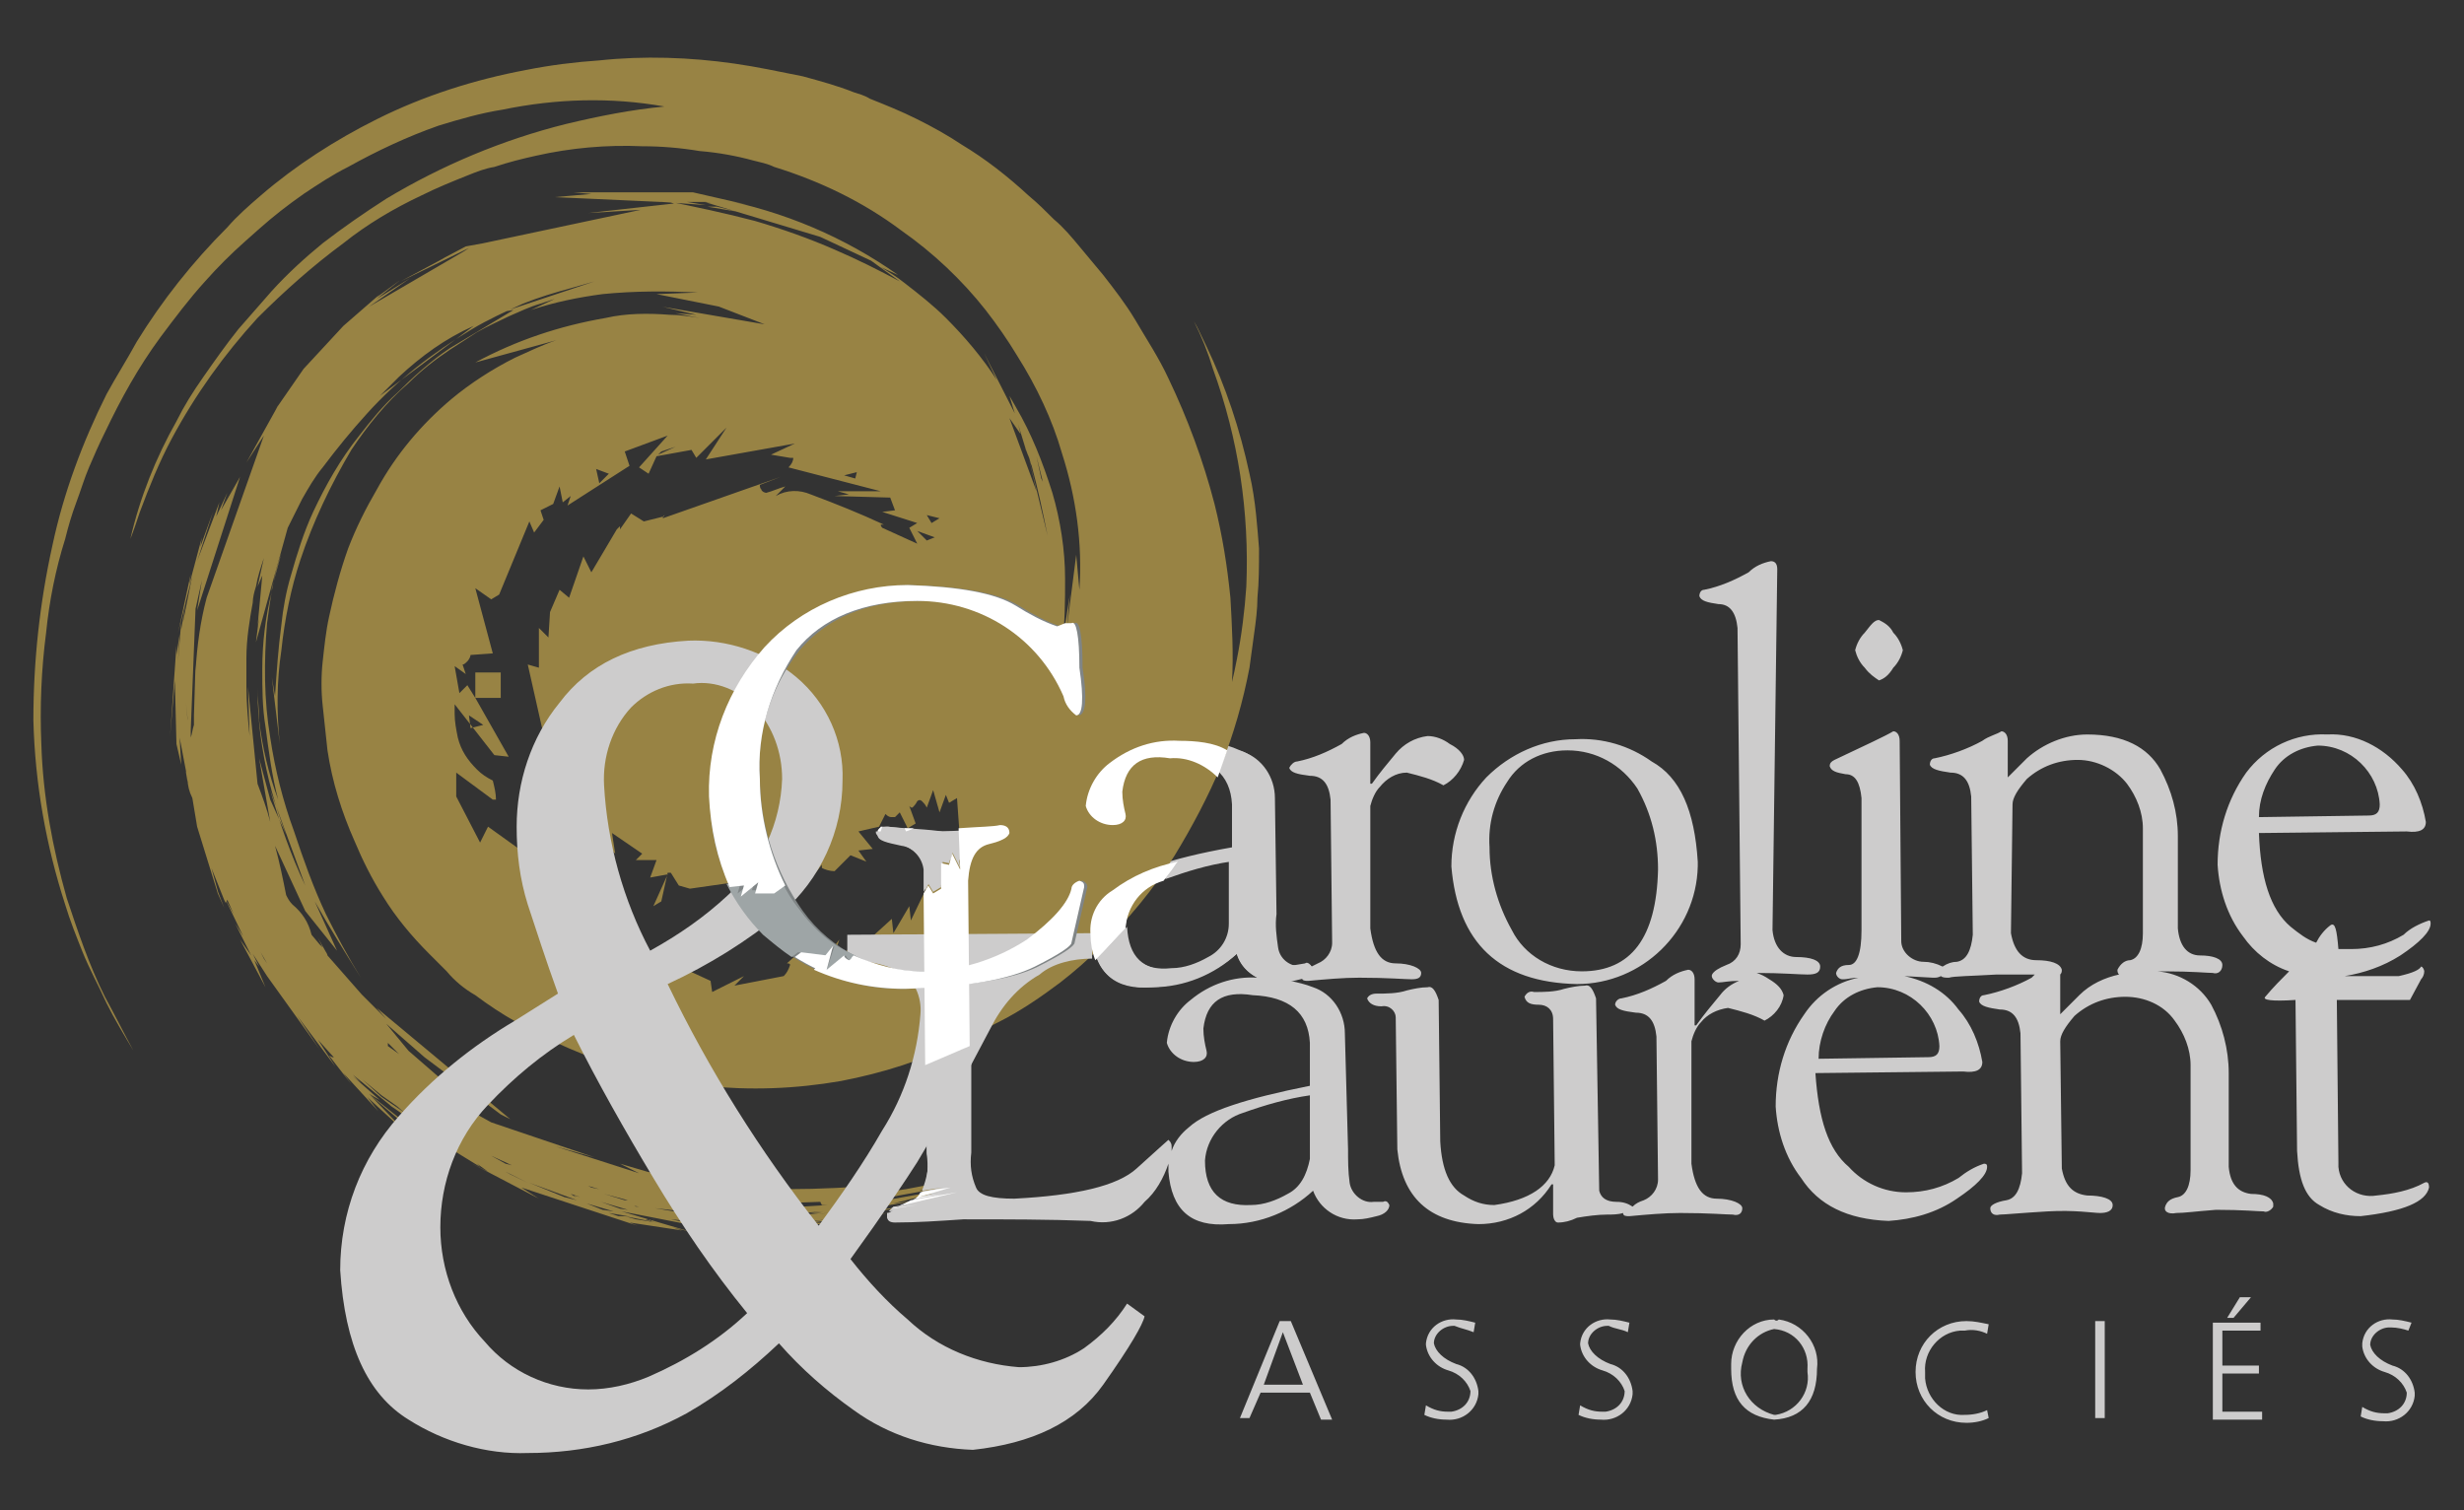 <?xml version="1.0" encoding="utf-8"?>
<!-- Generator: Adobe Illustrator 26.2.0, SVG Export Plug-In . SVG Version: 6.00 Build 0)  -->
<svg version="1.1" id="Calque_1" xmlns="http://www.w3.org/2000/svg" xmlns:xlink="http://www.w3.org/1999/xlink" x="0px" y="0px"
	 viewBox="0 0 155 95" style="enable-background:new 0 0 155 95;" xml:space="preserve">
<rect x="0" y="0" width="155" height="95" fill="#333333" stroke="none"/>
<style type="text/css">
	.st0{fill:#CDCCCC;}
	.st1{fill:#988344;}
	.st2{fill:#808586;}
	.st3{fill:#9EA5A6;}
	.st4{fill:#FFFFFF;}
</style>
<g>
	<g>
		<g id="Calque_1_2_">
			<g id="MC_Logo_0_Layer0_0_FILL_1_">
				<path class="st0" d="M81.2,83.1h-0.7l-2.5,6.1h0.6l0.7-1.6h3.1l0.7,1.7h0.7L81.2,83.1 M82.2,87.1h-2.7l1.2-3.3l1.3,3.4 M55.9,52
					c-0.5,0-0.7,0.1-0.7,0.5s0.6,0.5,1.5,0.7c0.8,0.1,1.4,0.8,1.5,1.6l0.1,17.8c0.2,1.6-0.2,2.7-1,3c-1,0.4-1.5,0.7-1.5,0.9
					c0,0.3,0.2,0.4,0.5,0.4c1.4,0,2.8-0.1,4.3-0.2c2.7,0,5.3,0,8,0.1c1.3,0.3,2.6-0.2,3.4-1.2c0.7-0.6,1.2-1.5,1.5-2.4
					c0,0.2,0,0.3,0,0.5c0.2,2.4,1.4,3.5,3.8,3.3c2,0,3.9-0.8,5.3-2.1c0.4,1.1,1.5,1.9,2.8,1.8c0.4,0,0.8-0.1,1.2-0.2
					c0.5-0.1,0.8-0.4,0.8-0.7c-0.1-0.2-0.2-0.3-0.4-0.2l0,0l-0.6,0c-0.7,0.1-1.4-0.5-1.5-1.2s-0.1-1.4-0.1-2.1L84.6,65
					c0-1.3-0.8-2.5-2-2.9c-0.5-0.2-1-0.3-1.4-0.4l0.4-0.1l0.3-0.1c0,0.2,0.2,0.2,0.4,0.2c1.1-0.1,2.2-0.2,3.2-0.2
					c1.8,0,2.9,0.1,3.3,0.1s0.6-0.1,0.6-0.4c0-0.3-0.7-0.6-1.6-0.6c-0.9,0-1.4-0.7-1.6-2.2v-7.7c0.1-0.4,0.3-0.9,0.6-1.2
					c0.4-0.5,1-0.9,1.7-0.9c0.8,0.2,1.6,0.4,2.3,0.8c0.6-0.3,1.1-0.9,1.3-1.6c0-0.3-0.3-0.7-0.9-1c-0.4-0.3-0.9-0.5-1.4-0.5
					c-0.8,0.1-1.5,0.5-2,1.1s-1,1.2-1.5,1.9h-0.1v-2.6c0-0.4-0.2-0.6-0.4-0.6c-0.5,0.1-1,0.3-1.4,0.7c-0.9,0.5-1.8,0.9-2.8,1.1
					c-0.2,0-0.4,0.2-0.5,0.4c0.1,0.3,0.5,0.4,1.3,0.5c0.8,0,1.2,0.5,1.3,1.5l0.1,9c0,0.6-0.4,1.1-0.9,1.3l-0.4,0.2
					c-0.1-0.2-0.3-0.3-0.4-0.2l-0.6,0.1c-0.7,0.1-1.4-0.5-1.5-1.2S80,58.1,80,57.4v-7.3c0-1.3-0.8-2.5-2-2.9
					c-1.1-0.5-2.4-0.7-3.6-0.7c-1.6-0.1-3.1,0.4-4.4,1.4c-0.8,0.6-1.4,1.6-1.5,2.7c0.3,0.7,0.9,1.2,1.7,1.2c0.6,0,0.9-0.3,0.8-0.7
					c-0.1-0.4-0.2-0.9-0.2-1.4c0.2-1.7,1.2-2.4,3.1-2.1c2.3,0.1,3.5,1.1,3.6,3v2.7c-4,0.7-6.4,1.6-7.5,2.6c-0.9,0.7-1.4,1.8-1.3,2.9
					c0.2,2.4,1.4,3.5,3.8,3.3c2,0,3.9-0.8,5.3-2.1c0.2,0.7,0.7,1.2,1.3,1.5c-1.5-0.1-3,0.4-4.2,1.4c-0.8,0.6-1.4,1.6-1.5,2.7
					c0.2,0.7,0.9,1.2,1.7,1.2c0.6,0,0.9-0.3,0.8-0.7c-0.1-0.4-0.2-0.9-0.2-1.4c0.2-1.7,1.2-2.4,3.1-2.1c2.3,0.1,3.5,1.1,3.6,3v2.7
					c-4,0.8-6.5,1.6-7.6,2.6c-0.5,0.4-0.9,0.9-1.1,1.5v-0.1c0-0.2-0.1-0.4-0.3-0.4c-0.1,0.2-0.8,0.8-2,1.8c-1.2,1.1-3.8,1.7-7.8,1.9
					c-1.4,0-2.2-0.2-2.4-0.7c-0.3-0.7-0.4-1.5-0.3-2.2l-0.1-17.1c0.1-1.4,0.5-2.2,1.3-2.3s1.2-0.4,1.3-0.7s-0.2-0.5-0.7-0.5
					c-0.5,0.1-1.5,0.1-3.4,0.2C57.7,52.1,56.5,52.1,55.9,52 M70.8,58.3c0.1-1.4,1.1-2.6,2.4-3c1.3-0.5,2.7-0.9,4.1-1.2v4
					c0,0.9-0.5,1.7-1.3,2.1c-0.7,0.4-1.5,0.7-2.3,0.7C71.8,61.1,70.9,60.2,70.8,58.3 M81,75.1c-0.7,0.4-1.5,0.7-2.3,0.7
					c-1.9,0.1-2.9-0.8-2.9-2.8c0.1-1.4,1.1-2.6,2.4-3c1.4-0.5,2.8-0.9,4.2-1.1v4C82.2,73.9,81.8,74.7,81,75.1 M151.7,83.2
					c-0.4-0.1-0.8-0.2-1.2-0.2c-0.9-0.1-1.8,0.5-1.9,1.5c0,0.1,0,0.1,0,0.2c0.1,0.8,0.7,1.4,1.4,1.6s1.2,0.7,1.4,1.3
					c0,0.7-0.5,1.2-1.2,1.3c-0.1,0-0.1,0-0.2,0c-0.5,0-0.9-0.1-1.4-0.4l-0.1,0.6c0.4,0.2,0.9,0.3,1.4,0.3c1,0.1,1.9-0.6,2-1.6
					c0-0.1,0-0.1,0-0.2c-0.1-0.8-0.6-1.5-1.4-1.7c-0.8-0.3-1.3-0.8-1.4-1.3c0-0.6,0.6-1.1,1.2-1.1h0.1c0.4,0,0.8,0.1,1.1,0.2
					L151.7,83.2 M139.8,85.9v-2.2h2.4v-0.5h-3v6.1h3.1v-0.5h-2.5v-2.4h2.3v-0.5H139.8 M141.6,81.6h-0.7l-0.8,1.3h0.4L141.6,81.6
					 M111.6,83c-1.5,0-2.7,1.3-2.7,2.8c0,0.1,0,0.2,0,0.3c0,2,0.9,3,2.7,3.2c1.8-0.1,2.7-1.2,2.7-3.2c0.2-1.5-0.9-2.9-2.4-3.1
					C111.8,83.1,111.7,83.1,111.6,83 M111.6,83.6c1.3,0.1,2.2,1.2,2.1,2.5c0,0.1,0,0.1,0,0.2c0.2,1.3-0.7,2.5-2,2.7h-0.1
					c-1.5-0.4-2.4-1.8-2-3.3C109.8,84.6,110.6,83.8,111.6,83.6 M102.4,83.8l0.1-0.6c-0.4-0.1-0.8-0.2-1.2-0.2
					c-0.9-0.1-1.8,0.5-1.9,1.5v0.1c0.1,0.8,0.7,1.4,1.4,1.6s1.2,0.7,1.4,1.3c0,0.7-0.5,1.2-1.2,1.3c-0.1,0-0.1,0-0.2,0
					c-0.5,0-0.9-0.1-1.4-0.4L99.3,89c0.4,0.2,0.9,0.3,1.4,0.3c1,0.1,1.9-0.6,2-1.6c0-0.1,0-0.1,0-0.2c-0.1-0.8-0.6-1.5-1.4-1.7
					c-0.8-0.3-1.3-0.8-1.4-1.3c0-0.6,0.6-1.1,1.2-1.1h0.1C101.6,83.6,102,83.6,102.4,83.8 M92.7,83.8l0.1-0.6
					C92.4,83.1,92,83,91.6,83c-0.9-0.1-1.8,0.5-1.9,1.5v0.1c0.1,0.8,0.7,1.4,1.4,1.6s1.2,0.7,1.4,1.3c0,0.7-0.5,1.2-1.2,1.3
					c-0.1,0-0.1,0-0.2,0c-0.5,0-0.9-0.1-1.4-0.4L89.6,89c0.4,0.2,0.9,0.3,1.4,0.3c1,0.1,1.9-0.6,2-1.6c0-0.1,0-0.1,0-0.2
					c-0.1-0.8-0.6-1.5-1.4-1.7c-0.8-0.3-1.3-0.8-1.4-1.3c0-0.6,0.6-1.1,1.2-1.1h0.1C92,83.6,92.2,83.6,92.7,83.8 M132.4,83.1h-0.6
					v6.1h0.6V83.1 M125,83.9l0.1-0.6c-0.5-0.1-0.9-0.2-1.4-0.2c-1.8,0-3.2,1.4-3.2,3.2c0,1.8,1.4,3.2,3.2,3.2c0.5,0,1-0.1,1.4-0.3
					l-0.1-0.5c-0.4,0.2-0.9,0.3-1.4,0.3c-1.3,0.1-2.4-1-2.5-2.3c0-0.1,0-0.3,0-0.4c-0.1-1.3,0.9-2.5,2.2-2.6c0.1,0,0.2,0,0.3,0
					C124.1,83.6,124.6,83.7,125,83.9 M124.7,46.6c-0.9,0.5-2,0.9-3,1.1c-0.2,0-0.3,0.2-0.3,0.4c0.1,0.3,0.6,0.4,1.3,0.5
					c0.8,0,1.2,0.5,1.3,1.5l0.1,8.7c-0.1,1-0.4,1.6-1,1.7c-0.3,0-0.6,0.1-0.9,0.3c-0.4-0.2-0.8-0.3-1.2-0.3c-0.7,0-1.4-0.6-1.4-1.3
					l-0.1-12.6c0-0.4-0.2-0.6-0.4-0.6c-0.5,0.3-1.8,0.9-3.7,1.8c-0.2,0.1-0.3,0.2-0.3,0.4c0.1,0.3,0.4,0.4,1,0.5
					c0.6,0,0.9,0.5,1,1.5v8.3c0,1.5-0.3,2.2-0.8,2.2s-0.7,0.2-0.8,0.5c0,0.2,0.2,0.4,0.4,0.4h0.1c0.2,0,0.5-0.1,0.9-0.1
					c-1.4,0.3-2.6,1.1-3.4,2.3c-1.2,1.7-1.8,3.7-1.8,5.8c0.1,1.6,0.6,3.2,1.6,4.5c1.1,1.7,2.9,2.6,5.5,2.7c1.5-0.1,3-0.5,4.3-1.4
					c1.2-0.8,1.9-1.5,1.9-2c0-0.1,0-0.2-0.2-0.2c-0.6,0.2-1.1,0.5-1.6,0.9c-1,0.6-2.1,0.9-3.3,0.9c-1.4,0-2.7-0.6-3.6-1.6
					c-1.3-1.1-1.9-3-2.1-5.9l9.3-0.1c0.8,0.1,1.2-0.1,1.2-0.6c-0.2-1.2-0.7-2.4-1.5-3.3c-0.8-1.1-2-1.8-3.4-2.1l1.8,0.1
					c0.2,0,0.3,0,0.5-0.1c0.1,0.1,0.3,0.1,0.5,0.1c0.3-0.1,1.3-0.1,3-0.2h2.4l-0.2,0.2c-0.9,0.5-2,0.9-3,1.1c-0.2,0-0.3,0.2-0.3,0.4
					c0.1,0.3,0.6,0.4,1.3,0.5c0.8,0,1.2,0.5,1.3,1.5l0.1,8.8c-0.1,1-0.4,1.6-1,1.7s-1,0.3-1,0.5c0,0.3,0.2,0.5,0.6,0.4
					c0.3,0,1.3-0.1,3-0.2s2.9,0.1,3.3,0.1s0.8-0.1,0.8-0.5s-0.7-0.6-1.6-0.6c-0.9-0.1-1.4-0.6-1.6-1.7l-0.1-8c0-0.4,0.3-0.9,0.9-1.6
					c0.9-0.8,2-1.2,3.2-1.2s2.4,0.5,3.1,1.5c0.6,0.8,1,1.8,1,2.8v6.6c0,1-0.3,1.6-0.8,1.7s-0.7,0.3-0.8,0.6
					c-0.1,0.3,0.2,0.5,0.7,0.4c0.5,0,1.2-0.1,2.5-0.2c1.7,0,2.7,0.1,3,0.1c0.2,0.1,0.5-0.1,0.6-0.3c0-0.1,0-0.1,0-0.2
					c-0.1-0.4-0.6-0.6-1.4-0.6c-0.8-0.1-1.3-0.6-1.4-1.7v-5.9c0-1.5-0.4-3-1.1-4.3c-0.7-1.2-2-2-3.4-2.1c0.2,0,0.3,0,0.5,0
					c1.7,0,2.7,0.1,3,0.1c0.3,0.1,0.6-0.1,0.6-0.5s-0.6-0.6-1.4-0.6s-1.3-0.6-1.4-1.7v-5.8c0-1.5-0.4-2.9-1.1-4.2
					c-0.8-1.4-2.3-2.2-4.6-2.2c-1.4,0-2.8,0.6-3.8,1.5c-0.4,0.4-0.8,0.8-1.2,1.2v-2.3c0-0.4-0.2-0.6-0.4-0.6
					C125.6,46.2,125.1,46.3,124.7,46.6 M126.6,50.6c0-0.4,0.3-0.9,0.9-1.6c0.9-0.8,2-1.2,3.2-1.2s2.4,0.6,3.1,1.5
					c0.6,0.8,1,1.8,1,2.8v6.6c0,1-0.3,1.6-0.8,1.7c-0.3,0-0.6,0.2-0.8,0.6c0,0.1,0,0.2,0.1,0.3c-0.9,0.2-1.8,0.6-2.5,1.3
					c-0.4,0.4-0.8,0.8-1.2,1.2v-2.3c0-0.1,0-0.1,0-0.2c0.1-0.1,0.1-0.2,0.1-0.3c-0.1-0.4-0.7-0.6-1.6-0.6s-1.4-0.6-1.6-1.7
					L126.6,50.6 M115.4,63.6c0.6-0.9,1.6-1.4,2.7-1.5c2.1,0,3.8,1.7,3.9,3.7c0,0.5-0.2,0.7-0.7,0.7l-6.9,0.1
					C114.4,65.5,114.8,64.4,115.4,63.6 M118.2,42.8c0.3-0.1,0.6-0.3,0.9-0.8c0.3-0.3,0.5-0.7,0.6-1.1c-0.1-0.4-0.3-0.8-0.6-1.1
					c-0.2-0.4-0.5-0.6-0.9-0.8c-0.3,0-0.5,0.3-0.9,0.8c-0.3,0.3-0.5,0.7-0.6,1.1c0.1,0.4,0.3,0.8,0.6,1.1
					C117.6,42.4,117.9,42.6,118.2,42.8 M103.9,47.9c-1.4-1-3.1-1.5-4.8-1.4c-2.1,0-4.1,0.9-5.6,2.4c-1.4,1.5-2.2,3.5-2.2,5.6
					c0.4,4.8,3,7.3,7.9,7.4c4.1,0,7.5-3.3,7.6-7.4c0-0.1,0-0.2,0-0.3C106.6,51,105.7,48.9,103.9,47.9 M98.6,47.2
					c1.8,0,3.4,0.9,4.4,2.4c0.9,1.6,1.3,3.3,1.3,5.1c-0.1,4.3-1.7,6.4-4.8,6.4c-1.9,0-3.6-1-4.4-2.6c-0.9-1.6-1.4-3.4-1.4-5.2
					c-0.1-1.5,0.3-2.9,1.1-4.1C95.6,47.9,97,47.2,98.6,47.2 M111.8,35.8c0-0.4-0.2-0.5-0.4-0.5c-0.5,0.1-1,0.3-1.4,0.7
					c-0.9,0.5-1.8,0.9-2.8,1.1c-0.2,0-0.3,0.2-0.3,0.4c0.1,0.3,0.5,0.4,1.2,0.5c0.7,0,1.1,0.5,1.2,1.5l0.2,19.9
					c0,0.6-0.3,1.1-0.9,1.3c-0.5,0.2-0.8,0.4-0.9,0.6c-0.1,0.2,0.2,0.5,0.4,0.5c0.3,0,0.6-0.1,1.3-0.1c-0.5,0.2-0.9,0.5-1.2,0.9
					c-0.5,0.6-1,1.2-1.5,1.9h-0.1v-2.9c0-0.4-0.2-0.6-0.4-0.6c-0.5,0.1-1,0.3-1.4,0.7c-0.9,0.5-1.8,0.9-2.8,1.1
					c-0.2,0-0.4,0.2-0.4,0.4c0.1,0.3,0.5,0.4,1.3,0.5c0.8,0,1.2,0.5,1.3,1.5l0.1,9c0,0.6-0.4,1.1-0.9,1.3c-0.3,0.1-0.5,0.2-0.7,0.4
					c-0.3-0.2-0.6-0.3-1-0.3c-0.7,0-1-0.3-1.1-0.7l-0.2-12.1c-0.2-0.6-0.4-0.9-0.7-0.8c-0.4,0-0.9,0.1-1.3,0.2
					c-0.6,0.2-1.3,0.2-1.9,0.2c-0.3-0.1-0.5,0.1-0.6,0.3c0.1,0.4,0.4,0.5,0.9,0.5s0.9,0.3,0.9,0.9l0.1,9.2c-0.3,1.3-1.6,2.2-3.8,2.5
					c-0.7,0-1.3-0.2-1.9-0.6c-0.9-0.5-1.4-1.6-1.5-3.4l-0.1-8.9c-0.2-0.6-0.4-0.9-0.7-0.8c-0.4,0-0.9,0.1-1.3,0.2
					c-0.6,0.2-1.3,0.2-1.9,0.2c-0.3,0-0.5,0.1-0.6,0.3c0.1,0.3,0.4,0.5,0.9,0.5c0.5-0.1,0.9,0.3,0.9,0.7v0.1l0.1,8.2
					c0.3,3,2,4.6,5.1,4.7c1.9,0,3.6-0.9,4.6-2.5h0.1v1.9c0,0.2,0.1,0.5,0.3,0.5c0.4,0,0.8-0.1,1.2-0.3c0.6-0.1,1.3-0.2,1.9-0.2
					c0.3,0,0.7,0,1-0.1c0,0.2,0.2,0.2,0.4,0.2c1.1-0.1,2.2-0.2,3.2-0.2c1.8,0,2.9,0.1,3.3,0.1c0.4,0.1,0.6-0.1,0.6-0.4
					s-0.7-0.6-1.6-0.6c-0.9,0-1.4-0.7-1.6-2.2v-7.7c0.1-0.4,0.3-0.9,0.6-1.2c0.4-0.5,1-0.8,1.7-0.9c0.8,0.2,1.6,0.4,2.3,0.8
					c0.6-0.3,1.1-0.9,1.2-1.6c-0.1-0.4-0.4-0.7-0.9-1c-0.3-0.2-0.5-0.3-0.8-0.4c1.6,0,2.7,0.1,3.2,0.1s0.8-0.1,0.8-0.5
					s-0.6-0.6-1.5-0.6c-0.8,0-1.4-0.6-1.5-1.7L111.8,35.8 M144.1,58.3c-1.3-1.1-1.9-3.1-2-5.9l9.3-0.1c0.8,0.1,1.2-0.1,1.2-0.6
					c-0.2-1.2-0.7-2.4-1.5-3.3c-1.2-1.4-2.9-2.3-4.7-2.2c-2-0.1-3.9,0.8-5.1,2.4c-1.2,1.7-1.8,3.7-1.8,5.8c0.1,1.6,0.6,3.2,1.6,4.5
					c0.7,1,1.7,1.8,2.9,2.2c-0.5,0.5-1,1-1.5,1.6c-0.2,0.2,0.4,0.3,1.9,0.2l0.1,9.5c0.1,1.8,0.5,2.9,1.4,3.4
					c0.8,0.5,1.7,0.7,2.6,0.7c2.7-0.3,4.1-0.9,4.3-1.8c0-0.3-0.1-0.4-0.3-0.3c-0.9,0.5-2,0.7-3,0.8c-1.2,0.2-2.3-0.6-2.4-1.8
					c0-0.1,0-0.2,0-0.3l-0.1-10.2h4.6l0.7-1.3c0.1-0.1,0.2-0.3,0.2-0.5c0-0.1-0.1-0.3-0.2-0.3l0,0c-0.1,0.2-0.5,0.4-1.4,0.6h-3.4
					c1.2-0.2,2.4-0.6,3.5-1.3c1.2-0.8,1.9-1.5,1.9-2c0-0.1,0-0.2-0.1-0.2l0,0c-0.6,0.2-1.2,0.5-1.6,0.9c-1,0.6-2.1,0.9-3.3,0.9
					c-0.3,0-0.5,0-0.8,0c-0.1-1.2-0.2-1.7-0.5-1.5c-0.4,0.3-0.7,0.7-0.9,1.1C145.1,59.1,144.6,58.7,144.1,58.3 M142.1,51.4
					c0-1.1,0.4-2.1,1-3s1.6-1.4,2.7-1.5c2.1,0,3.8,1.7,3.9,3.7c0,0.5-0.2,0.7-0.7,0.7L142.1,51.4z"/>
			</g>
			<g id="MC_Logo_0_Layer0_1_FILL_1_">
				<path class="st1" d="M78.6,29.8c-0.6-2.8-1.5-5.5-2.7-8c-0.3-0.6-0.5-1.1-0.8-1.6c0.5,1,0.9,2,1.2,3c1.6,4.4,2.3,9,2.1,13.7
					c-0.1,1.5-0.3,3.1-0.6,4.6c-0.1,0.5-0.2,1-0.3,1.4c0.1-1.8,0-3.5-0.1-5.3c-0.2-2-0.5-3.9-1-5.9c-0.7-2.7-1.7-5.4-2.9-7.9
					c-0.6-1.3-1.4-2.5-2.1-3.7c-0.6-1-1.3-1.9-2-2.8c-0.5-0.6-1-1.2-1.5-1.8c-0.5-0.6-1-1.2-1.6-1.7c-0.6-0.6-1-1-1.6-1.5
					c-1.3-1.2-2.7-2.3-4.2-3.2c-0.9-0.6-1.8-1.1-2.8-1.6s-2-0.9-3-1.3c-0.3-0.2-0.7-0.3-1-0.4c-1-0.4-2.1-0.7-3.2-1
					C49,4.5,47.6,4.2,46.2,4c-2.8-0.4-5.7-0.5-8.5-0.2c-1.5,0.1-3.1,0.3-4.6,0.6C29.9,5,26.7,6,23.7,7.5c-2.6,1.3-5.1,2.9-7.3,4.8
					c-0.7,0.6-1.5,1.3-2.1,2c-2.2,2.2-4.1,4.6-5.7,7.2c-0.6,1.1-1.3,2.2-1.9,3.3c-1.5,3-2.7,6.2-3.4,9.5c-0.8,3.6-1.2,7.3-1.2,11
					c0.1,4,0.8,7.9,2,11.6c0.3,1,0.7,2,1.1,3s1,2.1,1.5,3.2c0.5,1,1.1,2,1.7,3c-0.6-1.1-1.2-2.3-1.8-3.4c-1-2-1.7-4.1-2.4-6.2
					c-0.9-3.2-1.5-6.4-1.6-9.7c-0.1-2.3,0-4.7,0.3-7c0.2-2,0.6-4,1.2-5.9c0.2-0.8,0.4-1.5,0.7-2.3c0.3-0.8,0.5-1.5,0.8-2.2
					s0.6-1.4,1-2.2c1-2.1,2.1-4.1,3.5-6c0.9-1.2,1.8-2.4,2.8-3.5c0.8-0.9,1.6-1.7,2.5-2.5l0.9-0.8c0.9-0.8,1.8-1.5,2.8-2.2
					c0.9-0.6,1.8-1.2,2.8-1.7c1.8-1,3.7-1.9,5.7-2.6c1.3-0.4,2.7-0.8,4-1c3.4-0.7,6.8-0.8,10.2-0.2c-2.1,0.2-4.1,0.6-6.2,1.1
					c-4,1-7.8,2.6-11.3,4.7c-1.4,0.9-2.7,1.8-4,2.8c-1.1,0.9-2.2,1.9-3.2,3c-0.7,0.8-1.4,1.6-2.1,2.4c-0.8,1-1.5,2-2.2,3
					s-1.2,1.8-1.7,2.8c-1.3,2.3-2.3,4.8-2.9,7.4c-0.1,0.5-0.3,1-0.4,1.5c0.1-0.5,0.3-1,0.4-1.5c0.2-0.5,0.4-1.1,0.6-1.7
					c0.6-1.6,1.2-3.1,2-4.6c1.5-2.8,3.3-5.3,5.4-7.6c1.7-1.7,3.5-3.3,5.4-4.7c1.5-1.2,3.2-2.2,4.9-3c1-0.5,2-0.9,3-1.3
					c0.5-0.2,1-0.4,1.6-0.5c0.9-0.3,1.7-0.5,2.6-0.7c2.2-0.5,4.5-0.7,6.7-0.6c1.2,0,2.4,0.1,3.6,0.3c1.2,0.1,2.3,0.3,3.4,0.6
					c0.4,0.1,0.9,0.2,1.3,0.4c2.9,0.9,5.6,2.2,8,4c2,1.4,3.8,3.1,5.3,5c0.7,0.9,1.4,1.9,2,2.9c1.2,1.9,2.2,4,2.8,6.1
					c0.9,2.8,1.3,5.7,1.1,8.6l-0.2-2.2l-0.6,4.7l0.2-2.2l-0.5,3.2c0.2-1.4,0.2-2.8,0.2-4.2c0-1.8-0.3-3.7-0.8-5.4
					c-0.6-1.9-1.3-3.7-2.3-5.4l-0.4-0.7l1.1,3.6l-0.1-0.3c0.1,0.2,0.1,0.3,0.2,0.5s0.1,0.4,0.2,0.6c0.4,1.5,0.7,2.9,1,4.4l-1.2-5
					l0.5,2.2l-1.7-4.6l0.7,1L64,26.5l0.6,1l-2.7-5.3l0.8,1.7c-0.9-1.4-2-2.7-3.2-3.9c-0.8-0.8-1.7-1.5-2.6-2.2c-0.5-0.4-1-0.7-1.5-1
					l1.1,0.5c-3.4-2.4-7.2-4-11.3-4.8l1.9,0.4l-3.5-0.8h-7.5l1.1,0.1l-2.3,0.2l6.6,0.3l0,0h0.1l2.8,0.2l-1.2-0.2h1.2l0.4,0.1
					l-0.5-0.1l7.3,2.2l3.2,1.5l1.8,1.3c-1.3-0.7-2.7-1.4-4.1-2c-1.6-0.7-3.3-1.3-5-1.8c-1.9-0.5-3.8-0.9-5.8-1.3l0.7,0.2L37,13.4
					l3.3-0.2l-9.9,2.1l0,0l-1.1,0.2l-1.7,0.9l0.4-0.2l-2.8,1.5l4.3-2.1l-0.3,0.2l0,0l-6,3.5l2.6-1.8l-2.1,1.3l1.5-1.2l-1.5,1.1
					l0.2-0.2l-2.3,2l-2.5,2.7l-1.8,2.6l0.2-0.3l-2,3.6l1.1-1.7L13,37.6c-0.4,1.5-0.6,3-0.7,4.6c0,0.4,0,0.8,0,1.2l0,0v-1.6L12.2,45
					v0.6c-0.1,0.3-0.1,0.5-0.2,0.8v-0.5l0.3-7.6l0.4-1.8l-0.3,1.9l2.7-8.4l-1.2,2.1l0.4-1.1l-0.7,1.5l0.2-0.9l-1.4,3.7l1-3.1
					l-0.8,2.2l0.1-0.6l-0.8,3l0.1-0.7l-0.8,3.7l0.9-3.6l-0.6,3l0.2-1.5l-0.3,1.9c0-0.1,0-0.3,0-0.5l-0.2,2.5l0.1-1.7l-0.2,1.3v-0.6
					l-0.4,5.7l0.3-3.5l0.1,4l0.3,1.3l-0.1-1.7l0.4,2.1v0.1l0.1,0.6V49l0,0c0,0.4,0.1,0.8,0.3,1.2l0.3,1.8l1.3,4.2l0.4,0.9l-0.5-1.3
					l0.2,0.6l-0.5-1.8l0.8,2l0,0l0,0l0.1,0.2l0.1-0.2l0,0l0.4,0.9L14.5,57l0.2,0.5l-0.6-1.1l1.2,2.5l-0.5-0.8l1,2l-0.7-1l1.6,3
					L16,60.4l0.3,0.4l-0.1-0.2L15.9,60l0.9,1.4l3.3,4.6l-1.4-2.1l2.4,3.2L20,65.4l0.9,1l0,0l0,0l0.1,0.1h-0.1l-0.2-0.1l1.4,1.8
					l-0.5-0.7l2.2,2.4L23.1,69l0.2,0.2l-0.1-0.1l2.5,2.3l-2.4-2.5l4.7,4l-0.9-0.8l1,0.6l-4.9-3.9l0.7,0.4l-1.7-1.5l0.5,0.4l-0.6-0.6
					l0.7,0.7l-0.6-0.6l0,0l2.8,2.3l-0.5-0.4l1.7,1.2l-0.8-0.6l3,2.1l-2-1.3l2.5,1.7l-2-1.3l0.4,0.3l-2.2-1.4l2.6,2.1L27,71.6
					l1.3,0.9l-2-1.5l3.9,2.4L30,73.2l0.7,0.5l-1-0.5l4.2,2.2l-1.1-0.7l7.3,2.4l-0.5-0.2l3.3,0.5l-0.6-0.2l1.2,0.3l-4.4-1.3l4.1,0.8
					l3,0.2l2.1-0.1L47.6,77h3.2H50h3.5l-2.4-0.1l4.8-0.6l-3.4,0.3l4.6-0.7l-4.8,0.5l5.5-0.9l-1.6,0.2l4-1l-5.6,1l-1.9,0.2l6.6-1.2
					l-1.5,0.2l2-0.6l-0.9,0.1h0.2L57,74.8h-0.2c0,0,0.1,0,0.2,0L55.6,75l0.6-0.2l-1.1,0.1l1.8-0.3l-0.8,0.1l0.7-0.2L53,74.9l2.9-0.4
					c-2.3,0.2-4.4,0.3-6.3,0.3c-1.8,0-3.7-0.2-5.5-0.4c-0.6-0.1-1.1-0.2-1.7-0.3l-1.7-0.4L39,73.2l1.2,0.6l-5.3-1.7l2.5,0.7
					l-6.5-2.2L30,70.1l0,0l-0.6-0.6l0.8,0.5l-4.5-3.9l-1.4-1.7l2.4,2.1l4.8,3.6l0.6,0.3l-8.4-7l0.6,0.7l-1.8-1.8l1.7,1.9l0,0l0,0
					l-3.6-4.1c0-0.1-0.1-0.2-0.2-0.4L20,59l0.3,0.6l-0.2-0.2l-0.5-0.6c-0.2-0.8-0.6-1.4-1.2-1.9c-0.2-0.2-0.3-0.4-0.4-0.6
					c-0.2-1-0.4-2-0.7-3.1l1.9,4.1l2,2.5l-1.4-3.1c0.9,1.6,1.9,3.2,2.9,4.8c-0.8-1.3-1.5-2.6-2.2-4c-0.8-1.7-1.4-3.4-2-5.2
					c-0.7-1.9-1.2-3.9-1.5-5.9c-0.4-2.4-0.4-4.8-0.2-7.2c0.2-1.5,0.4-3,0.9-4.4c-0.2,0.7-0.4,1.5-0.6,2.2c0,0.1,0,0.1,0,0.2
					c-0.4,1.6-0.6,3.2-0.6,4.9c0,1.2,0,2.4,0.2,3.6c0.2,1.5,0.4,3.1,0.8,4.6c-0.6-1.6-1-3.3-1.2-5c0-0.7-0.1-1.4-0.1-2
					c0-0.4,0-0.8,0-1.2s0-0.6,0-0.9c0,0.3,0,0.6,0,0.9s0,0.8,0,1.2c0,1.2,0.1,2.5,0.3,3.7c0.3,1.9,0.8,3.7,1.5,5.5l-1-2.2l-0.7-2.6
					l0.7,4c-0.2-0.8-0.5-1.6-0.8-2.4l0,0l-0.6-6.1l0.1,3.1c-0.1-1-0.2-2.1-0.2-3.1c0-0.6,0-1.2,0-1.8c0-1.2,0.2-2.4,0.4-3.5
					c0-0.3,0.1-0.7,0.2-1c0.1-0.6,0.3-1.2,0.5-1.8l-0.4,1.8l0.3-0.7l-0.3,3.2l0.1-0.6l-0.2,1.6l2-7.2l0.9-1.8c0.4-0.7,0.8-1.4,1.3-2
					c0.9-1.2,1.8-2.3,2.8-3.4c1.9-2.1,4.1-3.8,6.6-5.3c1-0.6,2.1-1.1,3.2-1.6c1-0.4,2-0.7,3.1-1l1.4-0.4l-5.7,1.9l0.6-0.1l-4,2.4
					c-1.2,0.8-2.3,1.8-3.3,2.8c-0.9,0.8-1.7,1.8-2.4,2.7c-1.2,1.5-2.1,3.1-2.9,4.8c-0.6,1.3-1,2.6-1.4,4c-0.3,1-0.5,2.1-0.6,3.1
					c-0.2,1.5-0.3,3-0.4,4.5l-0.2-1.2l0.5,4.2c-0.2-2-0.2-3.9,0.1-5.9c0.2-1.9,0.6-3.9,1.2-5.7c0.8-2.4,1.9-4.7,3.2-6.9
					c1-1.5,2.2-3,3.6-4.2c0.8-0.8,1.7-1.5,2.6-2.1c0.6-0.4,1.1-0.7,1.7-1.1c0.7-0.4,1.4-0.7,2-1c0.7-0.3,1.3-0.6,2-0.8l0.9-0.3
					l-1.5,0.7c1.5-0.5,3-0.8,4.5-1c2-0.2,4-0.2,6-0.1l-2.6,0.1l4,0.8L45,19.2l3.1,1.2l-6.4-1.1l2.1,0.5l-1.3-0.1L44,20
					c-0.6-0.1-1.3-0.2-1.9-0.2c-1.3-0.1-2.7-0.1-4,0.2c-2.9,0.5-5.6,1.4-8.2,2.8l5.1-1.4c-0.9,0.3-1.7,0.7-2.6,1.1
					c-1.4,0.7-2.8,1.6-4,2.6c-1.9,1.6-3.5,3.5-4.7,5.7c-0.7,1.2-1.3,2.4-1.8,3.7c-0.5,1.4-0.9,2.9-1.2,4.3c-0.2,0.9-0.3,1.9-0.4,2.8
					c-0.1,0.9-0.1,1.9,0,2.8c0.1,0.9,0.2,1.9,0.3,2.8c0.3,2,0.9,3.9,1.7,5.7c0.5,1.2,1.1,2.4,1.8,3.5c0.8,1.3,1.8,2.5,2.9,3.6
					c0.4,0.4,0.7,0.7,1.1,1.1c0.5,0.6,1.1,1.1,1.8,1.5c0.8,0.6,1.7,1.2,2.6,1.7c2.1,1.2,4.4,2.2,6.7,2.9c1.7,0.5,3.4,0.9,5.1,1.1
					c2.9,0.3,5.7,0.2,8.6-0.3c2.6-0.5,5.2-1.3,7.5-2.5c0.8-0.4,1.6-0.8,2.4-1.2c1.4-0.7,2.7-1.6,3.9-2.5c0.9-0.7,1.7-1.4,2.5-2.2
					c1.8-1.8,3.4-3.7,4.7-5.8c1.1-1.8,2.1-3.7,2.9-5.6c0.8-2,1.4-4.1,1.8-6.2c0.1-0.7,0.2-1.5,0.3-2.2s0.2-1.5,0.2-2.2
					c0.1-1,0.1-2,0.1-3.1C79.1,33.3,79,31.5,78.6,29.8 M50,27.9l-1.5,0.7l1.2,0.2h0.2c0,0.2-0.1,0.4-0.3,0.6l5.8,1.5h-2.7l0.7,0.2
					l-0.9,0.1l3.5,0.1l0.3,0.8l-0.8,0.1l2.2,0.7l-0.5,0.3l0.5,1l-2.2-1c-0.1-0.1-0.1-0.2-0.1-0.2s0.1,0,0.2,0
					c-1.5-0.7-3-1.3-4.6-1.9c-0.7-0.3-1.5-0.3-2.2,0.1l0.6-0.6c-0.4,0.1-0.8,0.3-1.2,0.4c-0.1,0-0.3-0.1-0.3-0.2
					c-0.1-0.1-0.1-0.2-0.1-0.3l1.3-0.5l-7.4,2.6c0-0.1,0-0.1,0.1-0.2c0-0.1,0-0.1,0-0.1l0,0v0.1c0,0,0,0.1-0.1,0.1l-1.2,0.3
					l-0.8-0.5l-0.7,1v-0.2c0,0-0.1,0.1-0.2,0.2L37.2,36l-0.5-1l-0.9,2.6l-0.6-0.5l-0.6,1.4l-0.1,1.6l-0.6-0.6V42l-0.7-0.2l0.9,4
					l0.2,0.1l0.2,0.1h0.1c-0.1,0.1-0.2,0.2-0.4,0.3l0.7,0.2l-0.5,0.3l1,0.7h0c0,0.1,0,0.3,0.1,0.4l-0.9,1l1.3,1.3l0.9,0.1l0.3,0.5
					h-1.2l2.2,0.7L37.9,52l0.5,0.8h-0.6l0.9,0.9l-0.2-1.3l1.9,1.3L40,54.1h1.3l-0.4,1.1L42,55l-0.9,2l0.5-0.3l0.4-1.8h0.2l0.5,0.8
					l0.7,0.2l3.5-0.5l-0.2,0.7l1.1-0.9l-0.2,0.7h1.2l1.1-0.9l0.1,0.9l0.9-0.5l0.8-1c0,0.1,0,0.2,0,0.2c0.2,0.1,0.5,0.2,0.8,0.2l1-1
					l1,0.4L54,53.5l0.9-0.1L54,52.3l1.3-0.3l0.4-0.8c0.1,0.1,0.2,0.2,0.4,0.2c0.1,0,0.1,0,0.2,0c0.1-0.1,0.2-0.2,0.3-0.3l0.5,1
					l0.5-0.3l-0.4-1.1c0.1,0.1,0.1,0.1,0.2,0.1c0.1-0.1,0.2-0.2,0.3-0.4c0.1-0.1,0.2-0.1,0.3,0s0.2,0.2,0.3,0.4l0.4-1.1l0.4,1.4
					l0.4-1.1l0.2,0.5l0.5-0.3l0.3,4.2l-0.5-1l-0.2,0.7L59.3,54v1.6l-0.5,0.3l-0.3-0.5l-1.2,2.5L57.2,57l-1,1.7l-0.1-0.9l-2.2,2
					C53.8,60,53.7,60,53.7,60c-0.1,0-0.2-0.1-0.3-0.3l-1.1,0.9l0.5-1.5l-1.2,1.6l0.6-0.9l-1.6-0.2l-1.1,1c0.1,0,0.2,0,0.2,0.1
					c-0.1,0.3-0.2,0.5-0.4,0.7L46.2,62l0.6-0.6l-2,1l-0.1-0.7l-1.3-0.6v-0.5L40.8,61l1.2-1.3l-1.5,0.9L39,60l-0.4,0.7L38,59.3
					l-1.1-0.4l0.5-0.3l-0.7-0.2l0.2-0.8l-1.1-1.3h-0.2c0.2-0.1,0.4-0.1,0.6-0.1L33,54.7l1.6,0.1L30.7,52l-0.5,1l-1.5-2.9v-1.5
					l2.3,1.7c0.2,0,0.2,0,0.2,0c0-0.4-0.1-0.8-0.2-1.2c-0.4-0.2-0.7-0.4-1-0.7c-0.6-0.6-1-1.2-1.2-2c-0.1-0.5-0.2-1-0.2-1.5v-0.6
					l2.5,3.2l0.9,0.1l-2.1-3.7h1.6v-1.6h-1.6v1.6l-0.5-0.8l-0.5,0.5l-0.3-1.7l0.7,0.5l-0.2-0.6c0.1,0,0.2-0.1,0.3-0.2
					c0.1-0.1,0.2-0.3,0.2-0.4l1.4-0.1L29.9,37l1,0.7l0.5-0.3l1.9-4.6l0.3,0.7l0.6-0.8L34,32.1l0.8-0.4l0.4-1.1l0.2,1l0.5-0.4
					l-0.2,0.6l3.9-2.5l-0.3-0.9l2.7-1l-1.8,2l0.6,0.4l0.5-1.1l2.2-0.4l0.3,0.5l1.9-1.9l-1.3,2L50,27.9 M53.9,29.7l-0.1,0.4l-0.7-0.2
					L53.9,29.7 M65.2,28.7l0.4,1.6l-0.1-0.2L65.2,28.7 M58.6,32.9l-0.3-0.5l0.8,0.2L58.6,32.9 M58.3,34l-0.6-0.6l1.1,0.4L58.3,34
					 M45.1,13l1.2,0.3L44.5,13H45.1 M25.1,23.7c1.4-1.3,2.9-2.4,4.7-3.2c-2,1.5-3.9,2.9-5.9,4.4C24.3,24.5,24.7,24.1,25.1,23.7
					 M37.5,29.5l0.8,0.3l-0.6,0.6L37.5,29.5 M41.4,28.6l0.2-0.2l0.9-0.3L41.4,28.6 M14.6,44.6v0.2l0,0V44.6 M11.8,42.8v-0.6v3.1l0,0
					l-0.1-1.1l0.1,1V42.8v-1.7V42.8 M12.1,47.4L12.1,47.4c0,0.1,0,0.2,0,0.3V47.4 M14.8,56.5l-0.2-0.3l0,0L14.8,56.5L14.8,56.5
					 M17,49.7l2.2,6C18.3,53.8,17.6,51.8,17,49.7 M35.8,48.4C36.1,48.2,36.1,48.2,35.8,48.4L35.8,48.4 M29.5,45l0.9,0.6l-0.8,0.2
					L29.5,45 M26.9,69.6l0.3,0.2L26.9,69.6L26.9,69.6 M25,69.6l0.6,0.5l-0.9-0.7l1.2,0.9L24,69l-1.2-1.1l1.8,1.5l-0.6-0.5L25,69.6
					l-0.3-0.3L25,69.6L25,69.6 M26,69.9L26,69.9l2.5,1.8l-0.7-0.4l1.4,0.9l-1.4-0.9l0.1,0.1l-1.4-0.9L26,69.9 M28.2,71L28.2,71
					l0.2,0.1L28.2,71l0.4,0.3l0.5,0.2c0.1,0.1,0.2,0.1,0.3,0.1l0,0l-0.7-0.4L28.2,71L28.2,71 M35.6,74.1L35.6,74.1l1.1,0.4
					L35.6,74.1 M36.2,75.3l-0.3-0.2l0.6,0.2l-0.4-0.1L36.2,75.3 M32.8,73.5L32.8,73.5l0.5,0.2L32.8,73.5 M32.6,73.4l-0.5-0.2
					l-0.5-0.3l0,0l0.5,0.3L32.6,73.4L32.6,73.4 M31.8,73.2l-0.9-0.5l1.3,0.6L31.8,73.2 M30.7,73.2L30.7,73.2l1.8,0.9l-0.7-0.4
					l1.4,0.7L30.7,73.2 M35.5,75.3l-2.2-0.9l3,1.1L35.5,75.3 M42.4,75.3l1.6,0.3l-1-0.1L42.4,75.3L42.4,75.3 M44,75.6l-0.6-0.1
					l3.8,0.2L44,75.6 M43.9,76l-0.5-0.1l2.6,0.3l-3.9-0.3L43.9,76 M43.5,77.1L43.5,77.1 M44.2,77.2l-0.3-0.1l1.5,0.1l-1-0.1h1.5
					c-0.1,0-0.2,0-0.5,0H48l1.5-0.1L49,77.1h0.3L48.1,77l1,0.1l-0.6,0.1h1.1H49l1.7,0.1l-2.4-0.1l1,0.1L44.2,77.2 M42.7,76.8
					l-0.5-0.1l1.1,0.1H42.7l1.7,0.1L42.7,76.8 M43,76.2h-0.6L41.2,76L43,76.2 M42.2,76.5L42.2,76.5l0.7,0.1L42.2,76.5 M45.9,76.5
					L45.9,76.5C45.8,76.5,45.8,76.6,45.9,76.5 M39.5,75.5h-0.2L38,75.1L39.5,75.5 M40.2,75.9c-0.1,0-0.1,0-0.2,0
					c-0.2-0.1-0.3-0.1-0.5-0.1L40.2,75.9 M40.7,75.3L40.7,75.3l-0.4-0.1L40.7,75.3 M41.3,75.4L41.3,75.4l1,0.3L41.3,75.4 M37.2,74.7
					L37,74.6l0.7,0.2L37.2,74.7 M36.6,75.7L36.6,75.7l-0.5-0.2L36.6,75.7 M36.9,75.4l0.5,0.1L36.9,75.4L36.9,75.4l1.3,0.5L36.9,75.4
					 M37.8,75.6L37.8,75.6l1.7,0.5L38.8,76l0.4,0.1L37.8,75.6 M38.6,76.2l-0.7-0.1l0,0l-1-0.4L38.6,76.2 M38.9,76.5l-0.6-0.2
					l1.2,0.2H38.9C38.9,76.6,38.9,76.6,38.9,76.5 M37.5,76.3L37.5,76.3C37.5,76.3,37.6,76.3,37.5,76.3l2,0.6L37.5,76.3 M40.9,76.5
					L40.9,76.5l-1-0.1L40.9,76.5 M41.3,76.7L41.3,76.7c-0.4,0-0.4-0.1-0.2,0C41.2,76.7,41.3,76.7,41.3,76.7 M40.9,76.7
					c0.2,0.2,0.1,0.1-0.3,0H40.9 M40.5,76.7L40.5,76.7C40.3,76.7,40.3,76.7,40.5,76.7 M40,76.7l-0.7-0.2l2,0.4L40,76.7 M39.5,76.7
					L39.5,76.7l-0.2-0.1L39.5,76.7C39.6,76.7,39.7,76.7,39.5,76.7 M19.6,59.8L19.6,59.8L19.6,59.8L19.6,59.8 M19.7,60L19.7,60
					C19.6,60,19.6,60,19.7,60l-0.1-0.2L19.7,60 M21.5,62.7L21.5,62.7L21.5,62.7L21.5,62.7 M18,61.6c0,0,0.1,0.1,0.2,0.1l0,0L18,61.6
					 M16.8,60.6l-0.2-0.3l-0.2-0.4l0,0L16.8,60.6 M16.8,60.2L16.8,60.2l-0.3-0.6L16.8,60.2 M18.4,62.1l-0.3,0.1l0,0l0.1,0.2
					 M24.4,65.8c0-0.1,0-0.1,0-0.2l0.7,0.7L24.4,65.8L24.4,65.8 M24.5,68.2L24.2,68l0,0l0,0l0,0L24.5,68.2L24.5,68.2 M20.2,65.7
					L20.2,65.7l0.3,0.4L20.2,65.7 M56.5,75.7l-0.6,0.1l1.2-0.2l-4.6,0.7l-4.2,0.2l1.8-0.1h-0.5h-0.5l2.7-0.2l-0.9,0.1h0.8l-2.1,0.2
					l2.5-0.2l-1,0.1h0.7h-0.3L56.5,75.7 M54.3,75.7H55l-1.5,0.2L54.3,75.7l-1.9,0.2l2.8-0.3L54.3,75.7 M51.7,75.8h-0.1h0.9h-0.4
					L48.8,76h0.5h-2.2l1.5-0.1H48h0.8l-3-0.2h6.6h-3.7l2.9-0.1 M48,77h-0.2H48h-1.5h2.8H48 M48.1,76.2L48.1,76.2
					C48,76.2,48,76.2,48.1,76.2 M50.5,76.9l1.5-0.2l-1.2,0.2H50.5z"/>
			</g>
			<g id="logo_1_0_Layer0_0_FILL_1_">
				<path class="st0" d="M68.7,60.3v-1.6l-15.4,0.1v1.6c1.1,0,2.2,0.2,3.3,0.7c0.9,0.5,1.4,1.6,1.3,2.7c-0.2,2.6-1,5.1-2.4,7.3
					c-1.2,2.1-2.6,4.1-4,6c-3.7-4.7-6.9-9.8-9.5-15.2c2.6-1.2,5-2.7,7.2-4.5c2.4-2.1,3.8-5.1,3.8-8.3c0.1-2.5-1-4.9-2.9-6.5
					s-4.4-2.4-6.8-2.3c-3.6,0.2-6.3,1.5-8.1,3.9c-1.8,2.2-2.7,5-2.7,7.8c0,1.7,0.2,3.3,0.7,4.9c0.5,1.5,1.1,3.4,1.9,5.6l-2.7,1.7
					c-2.7,1.6-5.2,3.6-7.3,6c-2.4,2.7-3.7,6.1-3.7,9.7c0.3,4.7,1.7,7.8,4.3,9.4c2.2,1.4,4.9,2.2,7.5,2.1c3.5,0,6.9-0.8,10-2.5
					c2.1-1.2,4-2.7,5.8-4.4c1.4,1.6,3,3,4.7,4.2c2.2,1.6,4.8,2.4,7.5,2.5c3.7-0.4,6.5-1.7,8.2-4.1s2.5-3.8,2.6-4.3L70.9,82
					c-0.7,1.1-1.6,2-2.7,2.8C67,85.6,65.5,86,64.1,86c-2.6-0.2-5.1-1.2-7-3c-1.3-1.1-2.5-2.4-3.6-3.8c2.1-2.9,3.5-5,4.2-6.1
					c0.7-1.2,1.7-2.8,2.8-5l1.8-3.4c0.7-1.4,1.7-2.6,3.1-3.4C66.2,60.6,67.5,60.3,68.7,60.3 M47.5,44.5c1.1,1.2,1.7,2.8,1.7,4.5
					c-0.1,2.8-1.3,5.4-3.4,7.3c-1.5,1.4-3.1,2.5-4.9,3.5c-1.7-3.2-2.7-6.8-2.9-10.4c-0.1-1.8,0.5-3.6,1.7-4.9c1-1,2.4-1.6,3.9-1.5
					C45,42.8,46.5,43.4,47.5,44.5 M27.7,77.2c0-2.8,1-5.6,3-7.7c1.6-1.7,3.4-3.2,5.4-4.4c1.5,3,3.2,6,5,9s3.7,5.8,5.9,8.5
					c-1.8,1.7-3.9,3-6.2,4c-1.2,0.5-2.5,0.8-3.8,0.8c-2.5,0-4.9-1.1-6.5-3C28.7,82.5,27.7,79.9,27.7,77.2L27.7,77.2z"/>
			</g>
			<g id="MC_Logo_0_Layer0_3_FILL_1_">
				<path class="st2" d="M66.7,39.4c-0.9-0.3-1.8-0.8-2.6-1.3c-1.3-0.8-3.6-1.2-6.8-1.3c-3.4,0-6.7,1.4-9.1,3.9
					c-2.3,2.6-3.6,5.9-3.5,9.4c-0.1,3.3,1.2,6.5,3.5,8.8c2.4,2.2,5.6,3.4,8.9,3.3c3.9-0.2,6.6-0.6,8.2-1.4c1.6-0.8,2.3-1.3,2.3-1.5
					l0.8-3.5c0-0.2-0.1-0.3-0.3-0.4l0,0c-0.2,0-0.4,0.2-0.5,0.5c-0.3,0.9-1.2,2-2.8,3.2c-2,1.3-4.2,2-6.6,2c-3,0.1-5.9-1.3-7.7-3.8
					c-1.7-2.4-2.7-5.4-2.7-8.4c-0.2-2.9,0.7-5.7,2.5-8c1.7-2,4.2-3.1,7.6-3.1c4-0.1,7.7,2.3,9.2,6c0.1,0.5,0.4,0.9,0.8,1.2
					c0.4-0.1,0.5-1.1,0.2-3c0-2.1-0.2-3-0.5-2.8C67.2,39.2,67,39.3,66.7,39.4z"/>
			</g>
			<g>
				<g>
					<g id="logo_2_0_Layer1_0_FILL_1_">
						<path class="st3" d="M53.8,60.1L53.8,60.1c-0.1,0.2-0.2,0.3-0.3,0.3s-0.2-0.1-0.3-0.3L52,61l0.5-1.5L51.3,61l0.5-0.9l-1.6-0.2
							l-0.4,0.3c-0.6-0.4-1.2-0.9-1.8-1.4c-0.9-0.9-1.7-2-2.3-3.2l0.9-0.1l-0.2,0.7l1.1-0.9L47.3,56h1.2l0.7-0.5
							c0.3,0.6,0.6,1.1,1,1.6C51.3,58.6,52.4,59.5,53.8,60.1z"/>
						<path class="st4" d="M52,60.1L51.5,61c-0.5-0.2-1-0.5-1.5-0.8l0.4-0.3L52,60.1z"/>
						<path class="st4" d="M47.8,49c0,2.3,0.6,4.7,1.6,6.7l-0.7,0.5h-1.2l0.2-0.7l-1.1,0.9l0.2-0.7l-0.9,0.1
							c-0.8-1.8-1.2-3.7-1.3-5.7c-0.1-3.5,1.2-6.8,3.5-9.4c2.3-2.5,5.6-3.9,9-3.9c3.2,0.1,5.5,0.5,6.8,1.3c0.8,0.5,1.7,1,2.6,1.3
							l0.5-0.2h0.1h0.1l0,0h0.2c0.3-0.2,0.5,0.8,0.5,2.8c0.3,2,0.2,3-0.2,3c-0.4-0.3-0.7-0.7-0.8-1.2c-1.6-3.7-5.2-6-9.2-6
							c-3.4,0-6,1.1-7.6,3.1C48.5,43.3,47.6,46.1,47.8,49z"/>
						<path class="st4" d="M68.2,55.8l-0.8,3.5c0,0.2-0.7,0.7-2.3,1.5c-1.6,0.8-4.3,1.3-8.2,1.4c-2,0-3.9-0.4-5.7-1.2l1.2-1.5L52,61
							l1.1-0.9c0,0.1,0.1,0.2,0.3,0.3c0,0,0.1,0,0.2-0.2l0.1-0.1c1.4,0.6,2.8,1,4.3,1c2.3,0,4.6-0.7,6.6-2c1.6-1.2,2.6-2.3,2.8-3.2
							c0-0.2,0.2-0.4,0.5-0.5C68.2,55.5,68.2,55.6,68.2,55.8L68.2,55.8z"/>
					</g>
				</g>
				<g id="logo_2_0_Layer1_1_FILL_1_">
					<path class="st4" d="M74.2,46.6c-1.6-0.1-3.1,0.4-4.4,1.4c-0.8,0.6-1.4,1.6-1.5,2.7c0.2,0.7,0.9,1.2,1.7,1.2
						c0.6,0,0.9-0.3,0.8-0.7c-0.1-0.4-0.2-0.9-0.2-1.4c0.2-1.7,1.2-2.4,3-2.1c1.1-0.1,2.2,0.4,3,1.2c0.2-0.6,0.4-1.1,0.6-1.7
						C76.4,46.7,75.2,46.6,74.2,46.6z M68.6,58.8c0,0.5,0.1,1.1,0.3,1.6l0.1-0.1c0.6-0.6,1.2-1.3,1.8-1.9l0,0c0.1-1.4,1-2.6,2.4-3
						c0.2-0.3,0.4-0.5,0.6-0.8s0.2-0.3,0.3-0.4c-1.5,0.3-2.9,0.9-4.1,1.8C69,56.6,68.5,57.7,68.6,58.8L68.6,58.8z"/>
					<path class="st0" d="M82.6,60.9c-0.1,0.4-0.3,0.6-0.8,0.7c-0.4,0.1-0.8,0.2-1.2,0.2c-1.2,0.1-2.4-0.6-2.8-1.8
						c-1.5,1.3-3.4,2-5.3,2.1c-1.8,0.1-3-0.5-3.5-1.8l0.1-0.1c0.6-0.6,1.2-1.3,1.8-1.9c0.1,1.9,1,2.8,2.9,2.7c0.8,0,1.6-0.3,2.3-0.7
						c0.8-0.4,1.3-1.2,1.3-2.1v-4c-1.4,0.2-2.7,0.6-4.1,1.1l0,0c0.2-0.3,0.4-0.5,0.6-0.8c0.2-0.3,0.2-0.3,0.3-0.4
						c1-0.3,2.1-0.5,3.4-0.7v-2.8c0-0.7-0.2-1.3-0.6-1.8c0.2-0.6,0.4-1.1,0.6-1.7c0.2,0.1,0.4,0.1,0.6,0.2c1.2,0.4,2,1.6,2,2.9
						l0.1,7.3c-0.1,0.7,0,1.4,0.1,2.1c0.1,0.7,0.7,1.2,1.5,1.2l0.6-0.1C82.4,60.7,82.5,60.8,82.6,60.9z"/>
				</g>
				<g id="logo_2_0_Layer1_2_FILL_1_">
					<path class="st0" d="M73.7,72.1c-0.2,1.3-0.8,2.5-1.7,3.4c-0.8,1-2.2,1.5-3.4,1.2c-2.7-0.1-5.3-0.1-8-0.1
						c-1.4,0.1-2.8,0.2-4.3,0.2c-0.3,0-0.5-0.1-0.5-0.3v-0.1v-0.1l0,0l1.3-0.2l-1.2,0.1c0.1-0.1,0.2-0.2,0.3-0.3l1.6-0.2l-1.4,0.2
						h0.1l3.8-0.9l-2.9,0.5c0.1-0.1,0.2-0.1,0.3-0.2l1.7-0.3l-1.5,0.2l2-0.6l-0.8,0.1L58,74.9c0.3-0.8,0.5-1.6,0.3-2.4V67
						c0.7-0.3,1.4-0.6,2.1-0.9c0.2-0.1,0.5-0.2,0.7-0.3v6.7c-0.1,0.8,0,1.5,0.3,2.2c0.2,0.5,1,0.7,2.4,0.7c3.9-0.2,6.5-0.8,7.7-1.9
						s1.9-1.7,2-1.8C73.6,71.8,73.7,71.9,73.7,72.1z"/>
					<path class="st4" d="M55.8,76.3l1.2-0.1L55.8,76.3L55.8,76.3z"/>
					<path class="st4" d="M56.3,76l1.4-0.2L56,76H56.3z"/>
					<path class="st4" d="M59.8,74.7l-2,0.6l1.5-0.2l-1.7,0.3c0.1-0.1,0.2-0.2,0.3-0.4l1.1-0.2L59.8,74.7z"/>
					<path class="st4" d="M57.3,75.5l2.9-0.5l-3.8,0.9C56.7,75.8,56.9,75.7,57.3,75.5L57.3,75.5z"/>
					<path class="st0" d="M60.4,54.6l-0.5-1l-0.2,0.7l-0.5-0.1v1.6l-0.5,0.3l-0.3-0.5l-0.3,0.5v-1.4c-0.1-0.8-0.7-1.4-1.5-1.6
						c-0.9-0.2-1.4-0.4-1.5-0.7v-0.1h0.2l0.1-0.3c0.1,0,0.2,0,0.4,0l1,0.1l0.1,0.3l0.5-0.2l1.9,0.1h0.8L60.4,54.6z"/>
					<path class="st4" d="M55.5,52l-0.1,0.3h-0.2C55.2,52.2,55.4,52,55.5,52z"/>
					<path class="st4" d="M56.9,52.1h0.6L57,52.3L56.9,52.1z"/>
					<path class="st4" d="M63.5,52.4c-0.1,0.3-0.5,0.5-1.3,0.7S61,54,60.9,55.4L61,65.8c-0.2,0.1-0.5,0.2-0.7,0.3
						c-0.7,0.3-1.4,0.6-2.1,0.9l-0.1-10.8l0.3-0.5l0.3,0.5l0.5-0.3v-1.6l0.5,0.1l0.2-0.7l0.5,1l-0.1-2.6c1.4-0.1,2.2-0.1,2.6-0.2
						C63.2,51.9,63.5,52,63.5,52.4z"/>
				</g>
			</g>
		</g>
	</g>
</g>
</svg>
